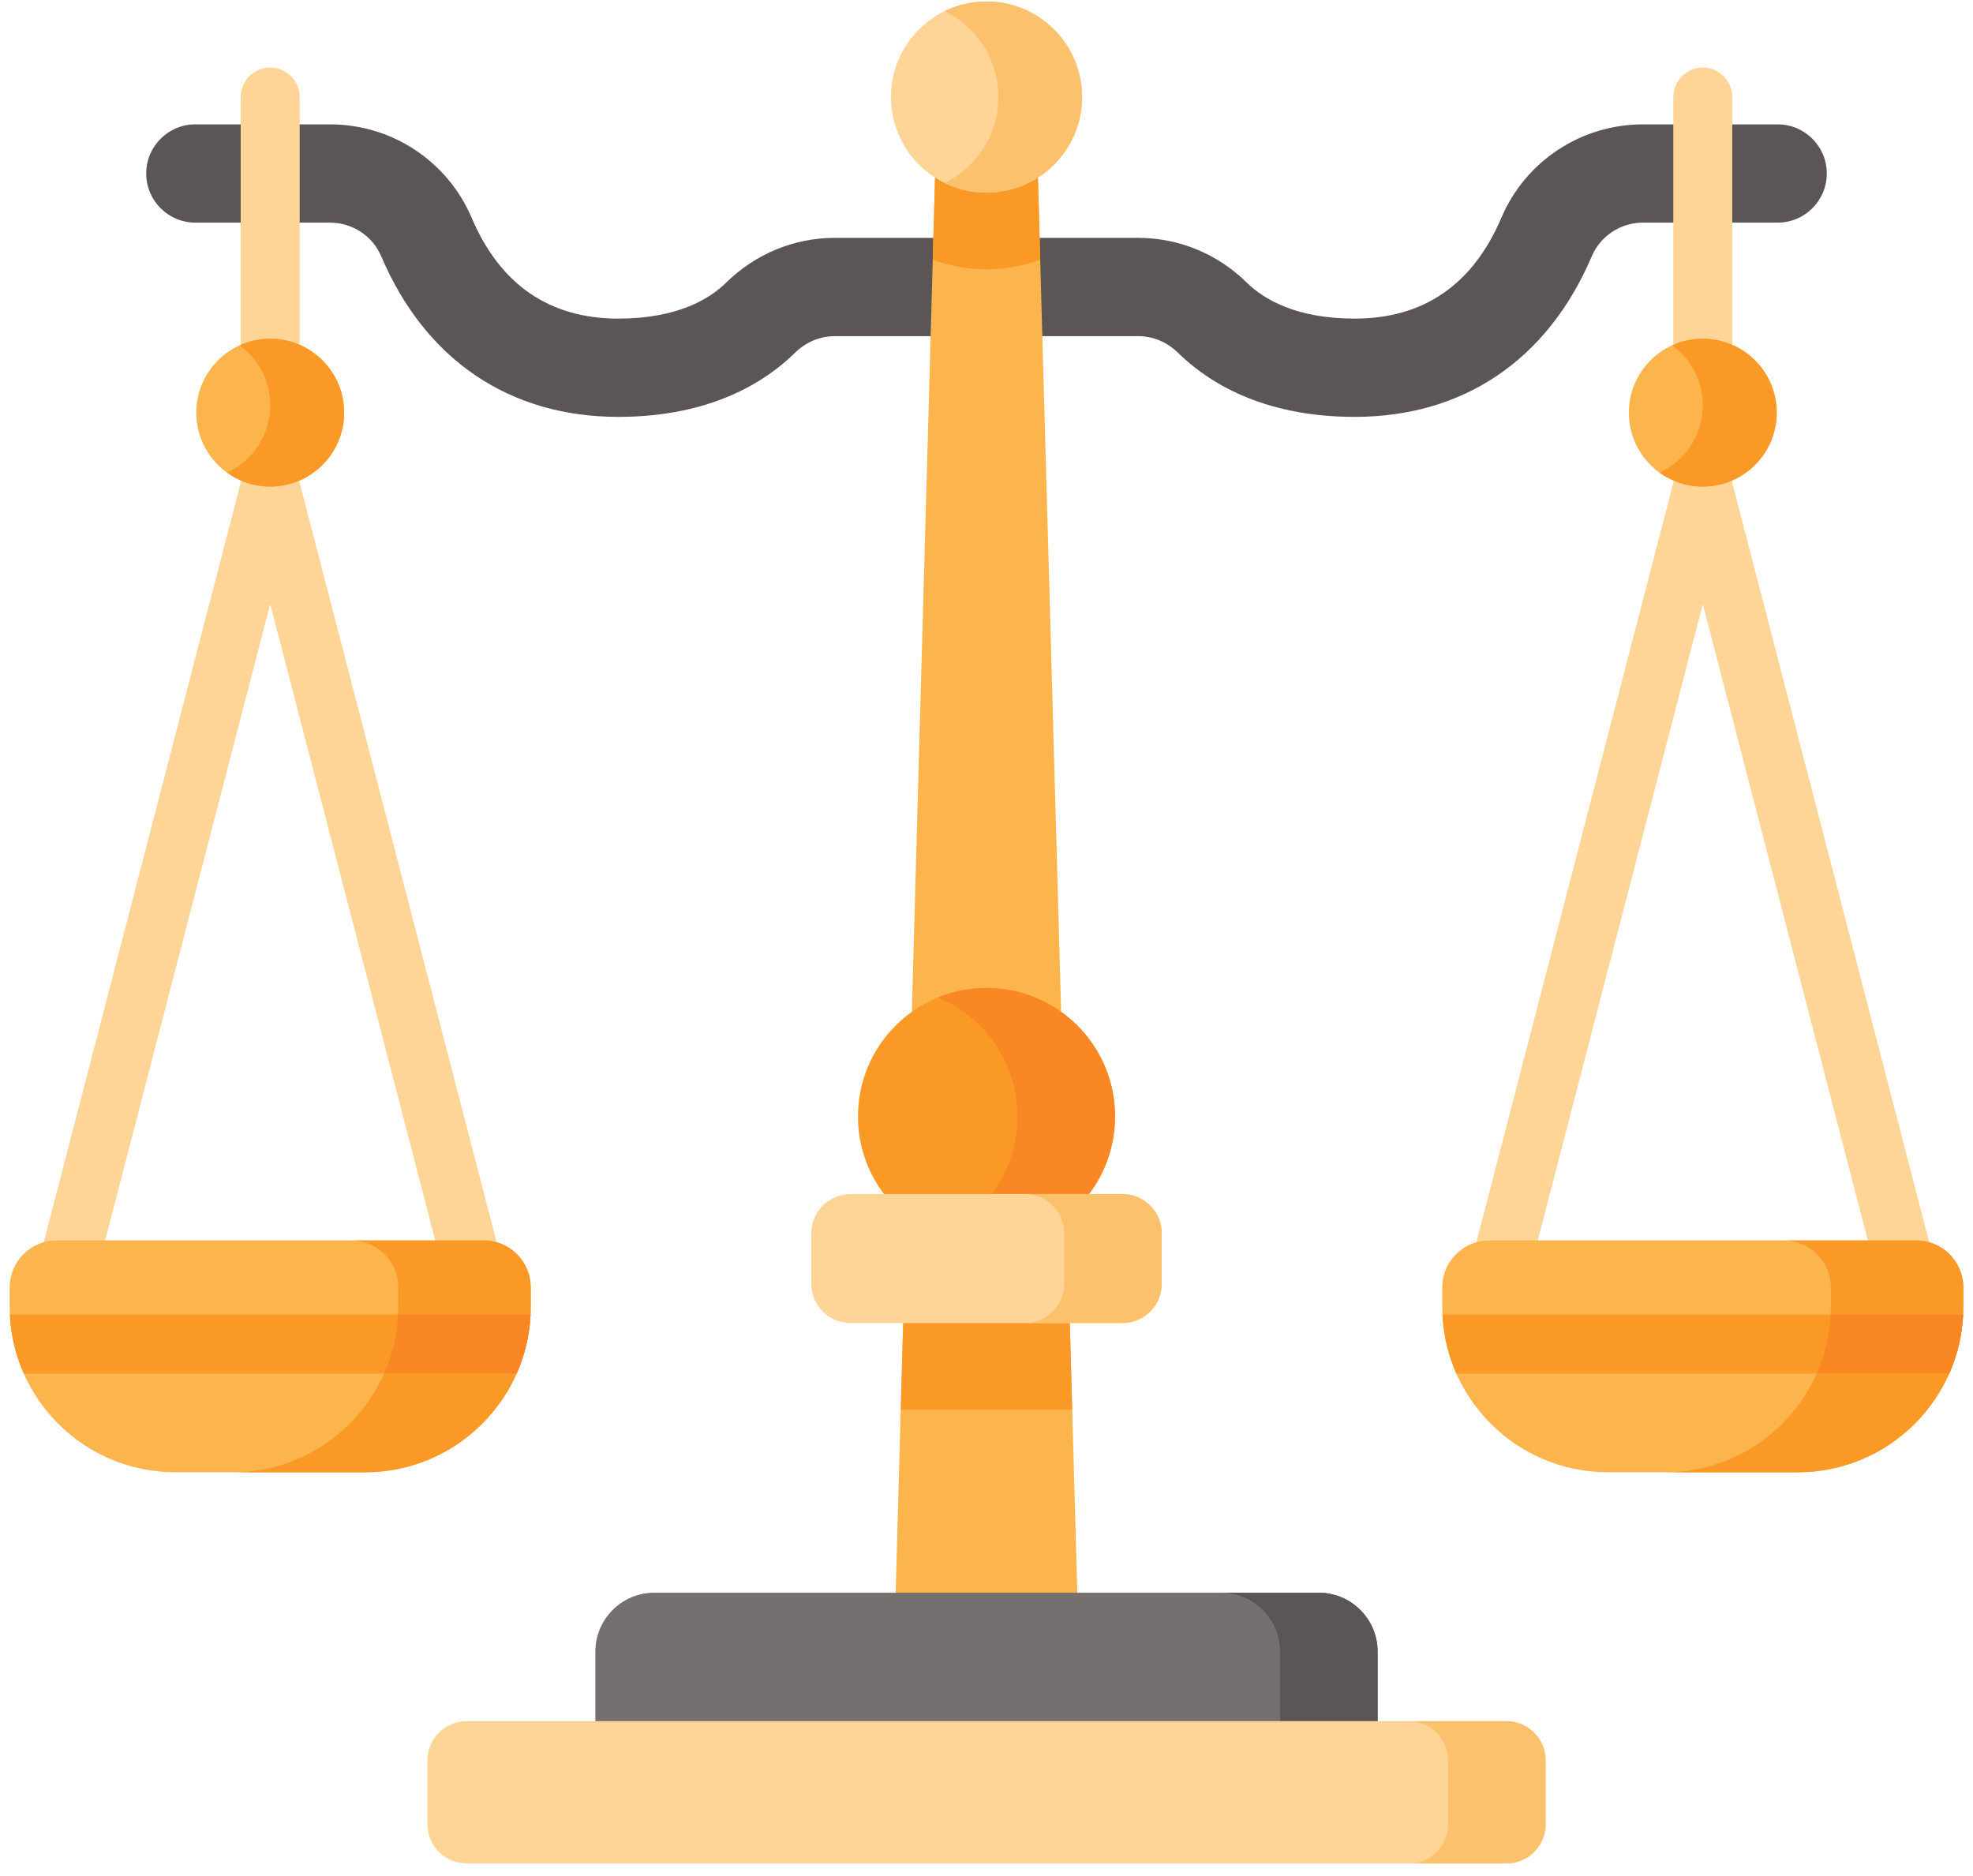 <svg xmlns="http://www.w3.org/2000/svg" width="102" height="97" viewBox="0 0 102 97" fill="none"><path d="M50.999 17.377H43.156C42.394 17.377 41.663 17.683 41.099 18.238C39.56 19.749 36.727 21.551 31.967 21.551C26.342 21.551 21.989 18.604 19.71 13.252C19.258 12.193 18.217 11.509 17.057 11.509H10.099C8.696 11.509 7.559 10.372 7.559 8.969C7.559 7.566 8.696 6.429 10.099 6.429H17.057C20.257 6.429 23.133 8.326 24.384 11.261C25.856 14.718 28.407 16.471 31.967 16.471C35.009 16.471 36.676 15.461 37.538 14.614C39.058 13.12 41.053 12.297 43.156 12.297H50.999V17.377Z" fill="#5B5555"/><path d="M13.968 19.441C13.127 19.441 12.444 18.758 12.444 17.916V5.017C12.444 4.176 13.127 3.493 13.968 3.493C14.81 3.493 15.492 4.176 15.492 5.017V17.916C15.493 18.758 14.81 19.441 13.968 19.441Z" fill="#FFD597"/><path d="M51 17.377H58.844C59.606 17.377 60.336 17.683 60.901 18.238C62.44 19.749 65.273 21.551 70.033 21.551C75.657 21.551 80.01 18.604 82.29 13.252C82.741 12.193 83.782 11.509 84.942 11.509H91.901C93.304 11.509 94.441 10.372 94.441 8.969C94.441 7.566 93.303 6.429 91.901 6.429H84.942C81.742 6.429 78.866 8.326 77.616 11.261C76.143 14.718 73.592 16.471 70.033 16.471C66.99 16.471 65.324 15.461 64.461 14.614C62.941 13.12 60.946 12.297 58.844 12.297H51V17.377Z" fill="#5B5555"/><path d="M88.031 19.44C87.189 19.44 86.507 18.758 86.507 17.916L86.507 5.017C86.507 4.176 87.19 3.493 88.031 3.493C88.873 3.493 89.555 4.176 89.555 5.017L89.555 17.916C89.555 18.758 88.873 19.44 88.031 19.44Z" fill="#FFD597"/><path d="M56.044 94.886H45.955L48.419 6.357H53.58L56.044 94.886Z" fill="#FCB44D"/><path d="M53.778 13.427C52.913 13.749 51.976 13.923 51 13.923C50.025 13.923 49.088 13.749 48.222 13.427L48.419 6.357H53.581L53.778 13.427Z" fill="#FB9927"/><path d="M46.798 64.625L46.568 72.874H55.432L55.202 64.625H46.798Z" fill="#FB9927"/><path d="M24.337 66.665C23.66 66.665 23.041 66.21 22.863 65.523L13.969 31.226L5.074 65.524C4.863 66.338 4.031 66.827 3.216 66.616C2.401 66.405 1.912 65.573 2.123 64.758L12.493 24.771C12.668 24.099 13.274 23.63 13.969 23.63C14.663 23.63 15.27 24.099 15.444 24.771L25.814 64.758C26.025 65.573 25.536 66.405 24.721 66.616C24.593 66.649 24.464 66.665 24.337 66.665Z" fill="#FFD597"/><path d="M18.869 76.111H9.069C4.336 76.111 0.5 72.275 0.5 67.542V66.556C0.5 65.213 1.588 64.125 2.931 64.125H25.007C26.349 64.125 27.438 65.213 27.438 66.556V67.542C27.438 72.275 23.602 76.111 18.869 76.111Z" fill="#FCB44D"/><path d="M27.429 67.959C27.378 69.04 27.126 70.068 26.711 71.007H1.228C0.813 70.069 0.561 69.04 0.51 67.959H27.429Z" fill="#FB9927"/><path d="M27.438 66.557V67.541C27.438 72.274 23.602 76.112 18.87 76.112H12.02C16.753 76.112 20.588 72.274 20.588 67.541V66.557C20.588 65.213 19.499 64.126 18.157 64.126H25.007C26.349 64.126 27.438 65.213 27.438 66.557Z" fill="#FB9927"/><path d="M13.969 25.154C16.08 25.154 17.791 23.443 17.791 21.333C17.791 19.222 16.08 17.511 13.969 17.511C11.859 17.511 10.148 19.222 10.148 21.333C10.148 23.443 11.859 25.154 13.969 25.154Z" fill="#FCB44D"/><path d="M17.791 21.332C17.791 23.443 16.08 25.154 13.969 25.154C13.134 25.154 12.363 24.886 11.734 24.433C13.053 23.831 13.969 22.499 13.969 20.955C13.969 19.679 13.344 18.549 12.383 17.856C12.866 17.634 13.404 17.51 13.969 17.51C16.08 17.51 17.791 19.221 17.791 21.332Z" fill="#FB9927"/><path d="M98.4 66.665C97.722 66.665 97.104 66.21 96.925 65.523L88.031 31.226L79.136 65.524C78.925 66.338 78.094 66.828 77.279 66.616C76.464 66.405 75.975 65.573 76.186 64.758L86.556 24.771C86.73 24.099 87.337 23.63 88.031 23.63C88.725 23.63 89.332 24.099 89.506 24.771L99.876 64.758C100.087 65.573 99.598 66.405 98.784 66.616C98.655 66.649 98.526 66.665 98.4 66.665Z" fill="#FFD597"/><path d="M92.932 76.111H83.131C78.399 76.111 74.562 72.275 74.562 67.542V66.556C74.562 65.213 75.651 64.125 76.993 64.125H99.07C100.412 64.125 101.5 65.213 101.5 66.556V67.542C101.5 72.275 97.664 76.111 92.932 76.111Z" fill="#FCB44D"/><path d="M101.49 67.959C101.439 69.04 101.187 70.068 100.773 71.007H75.289C74.875 70.069 74.623 69.04 74.572 67.959H101.49Z" fill="#FB9927"/><path d="M101.5 66.557V67.541C101.5 72.274 97.665 76.112 92.932 76.112H86.082C90.815 76.112 94.651 72.274 94.651 67.541V66.557C94.651 65.213 93.562 64.126 92.22 64.126H99.07C100.411 64.126 101.5 65.213 101.5 66.557Z" fill="#FB9927"/><path d="M27.429 67.958C27.378 69.039 27.126 70.067 26.712 71.006H19.859C20.276 70.068 20.528 69.039 20.579 67.958H27.429Z" fill="#F98824"/><path d="M101.49 67.958C101.439 69.039 101.187 70.067 100.773 71.006H93.92C94.337 70.068 94.588 69.039 94.639 67.958H101.49Z" fill="#F98824"/><path d="M88.031 25.154C90.141 25.154 91.853 23.443 91.853 21.333C91.853 19.222 90.141 17.511 88.031 17.511C85.92 17.511 84.209 19.222 84.209 21.333C84.209 23.443 85.92 25.154 88.031 25.154Z" fill="#FCB44D"/><path d="M91.852 21.332C91.852 23.443 90.141 25.154 88.03 25.154C87.195 25.154 86.424 24.886 85.795 24.433C87.115 23.831 88.03 22.499 88.03 20.955C88.03 19.679 87.406 18.549 86.445 17.856C86.927 17.634 87.465 17.51 88.03 17.51C90.141 17.51 91.852 19.221 91.852 21.332Z" fill="#FB9927"/><path d="M51 64.362C54.67 64.362 57.645 61.387 57.645 57.718C57.645 54.048 54.67 51.073 51 51.073C47.33 51.073 44.355 54.048 44.355 57.718C44.355 61.387 47.33 64.362 51 64.362Z" fill="#FB9927"/><path d="M57.646 57.717C57.646 61.387 54.671 64.362 51.001 64.362C50.108 64.362 49.257 64.185 48.478 63.866C50.897 62.872 52.6 60.492 52.6 57.717C52.6 54.941 50.897 52.563 48.478 51.569C49.257 51.25 50.108 51.073 51.001 51.073C54.671 51.073 57.646 54.048 57.646 57.717Z" fill="#F98824"/><path d="M51 9.959C53.729 9.959 55.941 7.746 55.941 5.017C55.941 2.288 53.729 0.076 51 0.076C48.271 0.076 46.059 2.288 46.059 5.017C46.059 7.746 48.271 9.959 51 9.959Z" fill="#FFD597"/><path d="M55.942 5.018C55.942 7.747 53.728 9.958 51 9.958C50.224 9.958 49.491 9.78 48.837 9.461C50.48 8.657 51.614 6.971 51.614 5.018C51.614 3.066 50.48 1.377 48.837 0.573C49.491 0.254 50.224 0.076 51 0.076C53.728 0.076 55.942 2.287 55.942 5.018Z" fill="#FCC16D"/><path d="M71.221 90.687H30.779V85.384C30.779 83.701 32.144 82.336 33.828 82.336H68.173C69.856 82.336 71.221 83.701 71.221 85.384V90.687Z" fill="#756F6F"/><path d="M71.22 85.385V90.687H66.176V85.385C66.176 83.701 64.811 82.337 63.128 82.337H68.172C69.857 82.337 71.22 83.701 71.22 85.385Z" fill="#5B5555"/><path d="M77.873 96.335H24.127C23.005 96.335 22.095 95.425 22.095 94.302V91.008C22.095 89.885 23.005 88.976 24.127 88.976H77.873C78.995 88.976 79.905 89.885 79.905 91.008V94.302C79.905 95.425 78.995 96.335 77.873 96.335Z" fill="#FFD597"/><path d="M79.906 91.009V94.303C79.906 95.425 78.996 96.335 77.874 96.335H72.828C73.952 96.335 74.86 95.425 74.86 94.303V91.009C74.86 89.885 73.952 88.977 72.828 88.977H77.874C78.996 88.977 79.906 89.885 79.906 91.009Z" fill="#FCC16D"/><path d="M58.027 68.397H43.974C42.851 68.397 41.941 67.487 41.941 66.365V63.759C41.941 62.636 42.851 61.727 43.974 61.727H58.027C59.15 61.727 60.059 62.636 60.059 63.759V66.365C60.059 67.487 59.149 68.397 58.027 68.397Z" fill="#FFD597"/><path d="M60.059 63.759V66.364C60.059 67.486 59.149 68.396 58.027 68.396H52.981C54.105 68.396 55.014 67.486 55.014 66.364V63.759C55.014 62.637 54.105 61.727 52.981 61.727H58.027C59.149 61.727 60.059 62.637 60.059 63.759Z" fill="#FCC16D"/></svg>